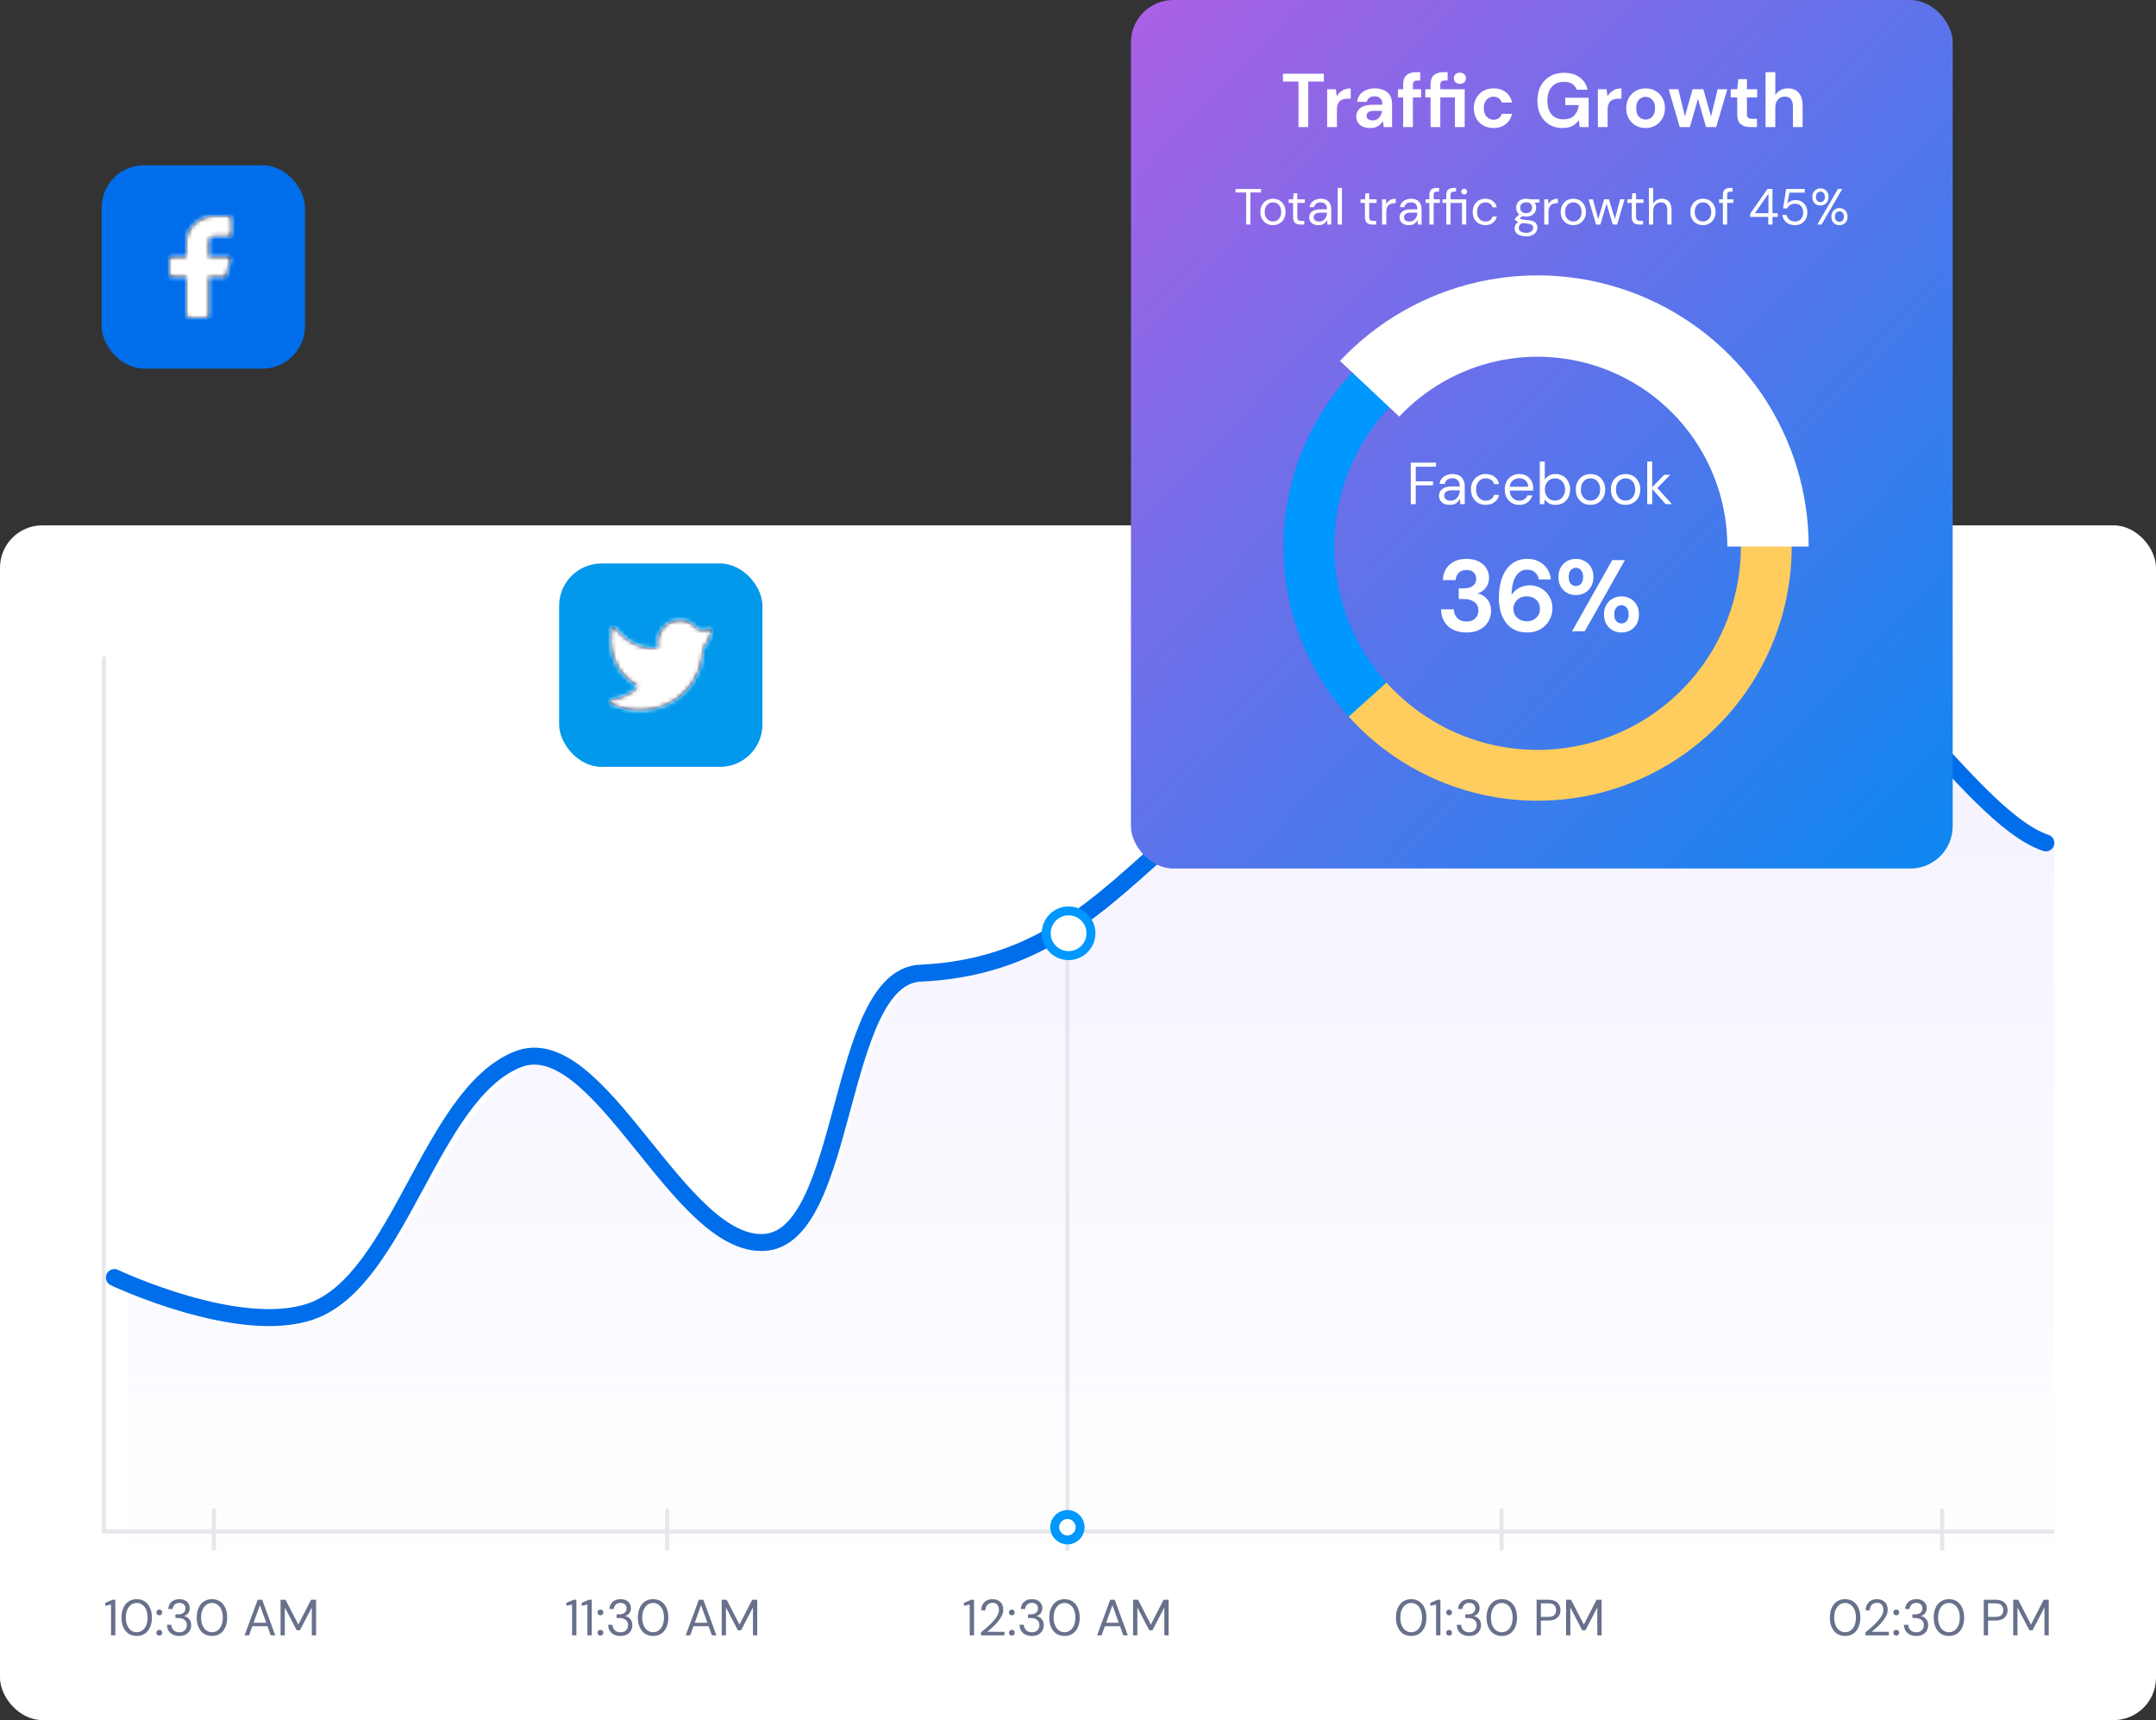 <svg width="509" height="406" viewBox="0 0 509 406" fill="none" xmlns="http://www.w3.org/2000/svg">
<rect x="0" y="0" width="509" height="406" fill="#333333" stroke="none"/>
<rect y="124" width="509" height="282" rx="10" fill="white"/>
<path d="M76.129 310.5C59.148 316.72 30 302 30 302V378H485V199.197C465.901 192.535 440.119 141.891 428.566 161.474C393.295 221.262 351.281 156.029 312.171 174.998C272.267 194.351 262.829 228.811 219.877 230.87C199.989 231.824 202.939 292.694 183.065 294C162.771 295.333 144.153 243.851 124.939 251.867C104.398 260.437 96.924 302.883 76.129 310.5Z" fill="url(#paint0_linear_2775_46208)"/>
<line x1="24.5" y1="155" x2="24.5" y2="361" stroke="#E6E8EC"/>
<line x1="485" y1="361.5" x2="24" y2="361.5" stroke="#E6E8EC"/>
<path d="M27 301.543C27 301.543 56.524 315.524 73.543 309.487C94.384 302.095 101.561 258.394 122.147 250.077C141.404 242.296 160.135 294.547 180.473 293.253C200.391 291.986 197.362 230.623 217.295 229.698C260.341 227.699 269.8 194.252 309.791 175.468C348.987 157.057 391.093 220.372 426.442 162.343C438.02 143.336 463.859 192.49 483 198.956" stroke="#006EEA" stroke-width="4" stroke-linecap="round" stroke-linejoin="round"/>
<line x1="458.5" y1="356.5" x2="458.5" y2="365.5" stroke="#E6E8EC" stroke-linecap="round" stroke-linejoin="round"/>
<line x1="354.5" y1="356.5" x2="354.5" y2="365.5" stroke="#E6E8EC" stroke-linecap="round" stroke-linejoin="round"/>
<line x1="157.5" y1="356.5" x2="157.5" y2="365.5" stroke="#E6E8EC" stroke-linecap="round" stroke-linejoin="round"/>
<line x1="50.5" y1="356.5" x2="50.5" y2="365.5" stroke="#E6E8EC" stroke-linecap="round" stroke-linejoin="round"/>
<path d="M252 366L252 222" stroke="#E6E8EC"/>
<circle cx="252.279" cy="220.279" r="5.279" fill="white" stroke="#0097FE" stroke-width="2.112"/>
<circle cx="252" cy="360.474" r="3" fill="white" stroke="#0097FE" stroke-width="2.112"/>
<path d="M26.21 386V378.728L24.854 379.028V378.332L26.546 377.6H27.23V386H26.21ZM32.279 386.144C31.535 386.144 30.891 385.964 30.347 385.604C29.811 385.236 29.399 384.728 29.111 384.08C28.823 383.424 28.679 382.664 28.679 381.8C28.679 380.936 28.823 380.18 29.111 379.532C29.399 378.876 29.811 378.368 30.347 378.008C30.891 377.64 31.535 377.456 32.279 377.456C33.023 377.456 33.663 377.64 34.199 378.008C34.735 378.368 35.147 378.876 35.435 379.532C35.723 380.18 35.867 380.936 35.867 381.8C35.867 382.664 35.723 383.424 35.435 384.08C35.147 384.728 34.735 385.236 34.199 385.604C33.663 385.964 33.023 386.144 32.279 386.144ZM32.279 385.256C32.767 385.256 33.203 385.12 33.587 384.848C33.979 384.568 34.283 384.172 34.499 383.66C34.723 383.14 34.835 382.52 34.835 381.8C34.835 381.08 34.723 380.464 34.499 379.952C34.283 379.44 33.979 379.048 33.587 378.776C33.203 378.496 32.767 378.356 32.279 378.356C31.783 378.356 31.343 378.496 30.959 378.776C30.575 379.048 30.271 379.44 30.047 379.952C29.823 380.464 29.711 381.08 29.711 381.8C29.711 382.52 29.823 383.14 30.047 383.66C30.271 384.172 30.575 384.568 30.959 384.848C31.343 385.12 31.783 385.256 32.279 385.256ZM37.611 386.06C37.411 386.06 37.243 385.996 37.108 385.868C36.98 385.732 36.916 385.568 36.916 385.376C36.916 385.184 36.98 385.024 37.108 384.896C37.243 384.76 37.411 384.692 37.611 384.692C37.803 384.692 37.964 384.76 38.092 384.896C38.227 385.024 38.295 385.184 38.295 385.376C38.295 385.568 38.227 385.732 38.092 385.868C37.964 385.996 37.803 386.06 37.611 386.06ZM37.611 381.272C37.411 381.272 37.243 381.208 37.108 381.08C36.98 380.944 36.916 380.78 36.916 380.588C36.916 380.396 36.98 380.236 37.108 380.108C37.243 379.972 37.411 379.904 37.611 379.904C37.803 379.904 37.964 379.972 38.092 380.108C38.227 380.236 38.295 380.396 38.295 380.588C38.295 380.78 38.227 380.944 38.092 381.08C37.964 381.208 37.803 381.272 37.611 381.272ZM42.33 386.144C41.794 386.144 41.31 386.048 40.878 385.856C40.446 385.656 40.098 385.36 39.834 384.968C39.578 384.576 39.442 384.088 39.426 383.504H40.446C40.454 383.984 40.622 384.4 40.95 384.752C41.278 385.096 41.738 385.268 42.33 385.268C42.922 385.268 43.366 385.104 43.662 384.776C43.966 384.448 44.118 384.052 44.118 383.588C44.118 383.196 44.022 382.876 43.83 382.628C43.646 382.38 43.394 382.196 43.074 382.076C42.762 381.956 42.418 381.896 42.042 381.896H41.418V381.044H42.042C42.586 381.044 43.01 380.92 43.314 380.672C43.626 380.424 43.782 380.076 43.782 379.628C43.782 379.252 43.658 378.944 43.41 378.704C43.17 378.456 42.81 378.332 42.33 378.332C41.866 378.332 41.494 378.472 41.214 378.752C40.934 379.024 40.778 379.368 40.746 379.784H39.726C39.75 379.328 39.87 378.924 40.086 378.572C40.31 378.22 40.614 377.948 40.998 377.756C41.382 377.556 41.826 377.456 42.33 377.456C42.874 377.456 43.326 377.552 43.686 377.744C44.054 377.936 44.33 378.192 44.514 378.512C44.706 378.832 44.802 379.184 44.802 379.568C44.802 379.992 44.686 380.38 44.454 380.732C44.222 381.076 43.874 381.308 43.41 381.428C43.906 381.532 44.318 381.768 44.646 382.136C44.974 382.504 45.138 382.988 45.138 383.588C45.138 384.052 45.03 384.48 44.814 384.872C44.606 385.256 44.294 385.564 43.878 385.796C43.462 386.028 42.946 386.144 42.33 386.144ZM50.045 386.144C49.301 386.144 48.657 385.964 48.113 385.604C47.577 385.236 47.165 384.728 46.877 384.08C46.589 383.424 46.445 382.664 46.445 381.8C46.445 380.936 46.589 380.18 46.877 379.532C47.165 378.876 47.577 378.368 48.113 378.008C48.657 377.64 49.301 377.456 50.045 377.456C50.789 377.456 51.429 377.64 51.965 378.008C52.501 378.368 52.913 378.876 53.201 379.532C53.489 380.18 53.633 380.936 53.633 381.8C53.633 382.664 53.489 383.424 53.201 384.08C52.913 384.728 52.501 385.236 51.965 385.604C51.429 385.964 50.789 386.144 50.045 386.144ZM50.045 385.256C50.533 385.256 50.969 385.12 51.353 384.848C51.745 384.568 52.049 384.172 52.265 383.66C52.489 383.14 52.601 382.52 52.601 381.8C52.601 381.08 52.489 380.464 52.265 379.952C52.049 379.44 51.745 379.048 51.353 378.776C50.969 378.496 50.533 378.356 50.045 378.356C49.549 378.356 49.109 378.496 48.725 378.776C48.341 379.048 48.037 379.44 47.813 379.952C47.589 380.464 47.477 381.08 47.477 381.8C47.477 382.52 47.589 383.14 47.813 383.66C48.037 384.172 48.341 384.568 48.725 384.848C49.109 385.12 49.549 385.256 50.045 385.256ZM57.737 386L60.833 377.6H61.901L64.985 386H63.917L63.149 383.84H59.573L58.793 386H57.737ZM59.873 383.024H62.849L61.361 378.872L59.873 383.024ZM66.234 386V377.6H67.41L70.434 383.456L73.434 377.6H74.622V386H73.614V379.4L70.806 384.8H70.05L67.242 379.412V386H66.234Z" fill="#68718B"/>
<path d="M435.603 386.144C434.859 386.144 434.215 385.964 433.671 385.604C433.135 385.236 432.723 384.728 432.435 384.08C432.147 383.424 432.003 382.664 432.003 381.8C432.003 380.936 432.147 380.18 432.435 379.532C432.723 378.876 433.135 378.368 433.671 378.008C434.215 377.64 434.859 377.456 435.603 377.456C436.347 377.456 436.987 377.64 437.523 378.008C438.059 378.368 438.471 378.876 438.759 379.532C439.047 380.18 439.191 380.936 439.191 381.8C439.191 382.664 439.047 383.424 438.759 384.08C438.471 384.728 438.059 385.236 437.523 385.604C436.987 385.964 436.347 386.144 435.603 386.144ZM435.603 385.256C436.091 385.256 436.527 385.12 436.911 384.848C437.303 384.568 437.607 384.172 437.823 383.66C438.047 383.14 438.159 382.52 438.159 381.8C438.159 381.08 438.047 380.464 437.823 379.952C437.607 379.44 437.303 379.048 436.911 378.776C436.527 378.496 436.091 378.356 435.603 378.356C435.107 378.356 434.667 378.496 434.283 378.776C433.899 379.048 433.595 379.44 433.371 379.952C433.147 380.464 433.035 381.08 433.035 381.8C433.035 382.52 433.147 383.14 433.371 383.66C433.595 384.172 433.899 384.568 434.283 384.848C434.667 385.12 435.107 385.256 435.603 385.256ZM440.399 386V385.292C440.967 384.844 441.503 384.392 442.007 383.936C442.519 383.472 442.971 383.016 443.363 382.568C443.763 382.12 444.075 381.68 444.299 381.248C444.531 380.816 444.647 380.4 444.647 380C444.647 379.704 444.595 379.428 444.491 379.172C444.395 378.916 444.235 378.712 444.011 378.56C443.787 378.4 443.483 378.32 443.099 378.32C442.731 378.32 442.423 378.404 442.175 378.572C441.927 378.732 441.739 378.948 441.611 379.22C441.491 379.492 441.431 379.784 441.431 380.096H440.459C440.459 379.544 440.575 379.072 440.807 378.68C441.039 378.28 441.355 377.976 441.755 377.768C442.155 377.56 442.607 377.456 443.111 377.456C443.855 377.456 444.463 377.668 444.935 378.092C445.415 378.508 445.655 379.132 445.655 379.964C445.655 380.46 445.531 380.952 445.283 381.44C445.035 381.92 444.719 382.388 444.335 382.844C443.951 383.292 443.539 383.712 443.099 384.104C442.667 384.496 442.263 384.848 441.887 385.16H445.943V386H440.399ZM447.686 386.06C447.486 386.06 447.318 385.996 447.182 385.868C447.054 385.732 446.99 385.568 446.99 385.376C446.99 385.184 447.054 385.024 447.182 384.896C447.318 384.76 447.486 384.692 447.686 384.692C447.878 384.692 448.038 384.76 448.166 384.896C448.302 385.024 448.37 385.184 448.37 385.376C448.37 385.568 448.302 385.732 448.166 385.868C448.038 385.996 447.878 386.06 447.686 386.06ZM447.686 381.272C447.486 381.272 447.318 381.208 447.182 381.08C447.054 380.944 446.99 380.78 446.99 380.588C446.99 380.396 447.054 380.236 447.182 380.108C447.318 379.972 447.486 379.904 447.686 379.904C447.878 379.904 448.038 379.972 448.166 380.108C448.302 380.236 448.37 380.396 448.37 380.588C448.37 380.78 448.302 380.944 448.166 381.08C448.038 381.208 447.878 381.272 447.686 381.272ZM452.404 386.144C451.868 386.144 451.384 386.048 450.952 385.856C450.52 385.656 450.172 385.36 449.908 384.968C449.652 384.576 449.516 384.088 449.5 383.504H450.52C450.528 383.984 450.696 384.4 451.024 384.752C451.352 385.096 451.812 385.268 452.404 385.268C452.996 385.268 453.44 385.104 453.736 384.776C454.04 384.448 454.192 384.052 454.192 383.588C454.192 383.196 454.096 382.876 453.904 382.628C453.72 382.38 453.468 382.196 453.148 382.076C452.836 381.956 452.492 381.896 452.116 381.896H451.492V381.044H452.116C452.66 381.044 453.084 380.92 453.388 380.672C453.7 380.424 453.856 380.076 453.856 379.628C453.856 379.252 453.732 378.944 453.484 378.704C453.244 378.456 452.884 378.332 452.404 378.332C451.94 378.332 451.568 378.472 451.288 378.752C451.008 379.024 450.852 379.368 450.82 379.784H449.8C449.824 379.328 449.944 378.924 450.16 378.572C450.384 378.22 450.688 377.948 451.072 377.756C451.456 377.556 451.9 377.456 452.404 377.456C452.948 377.456 453.4 377.552 453.76 377.744C454.128 377.936 454.404 378.192 454.588 378.512C454.78 378.832 454.876 379.184 454.876 379.568C454.876 379.992 454.76 380.38 454.528 380.732C454.296 381.076 453.948 381.308 453.484 381.428C453.98 381.532 454.392 381.768 454.72 382.136C455.048 382.504 455.212 382.988 455.212 383.588C455.212 384.052 455.104 384.48 454.888 384.872C454.68 385.256 454.368 385.564 453.952 385.796C453.536 386.028 453.02 386.144 452.404 386.144ZM460.119 386.144C459.375 386.144 458.731 385.964 458.187 385.604C457.651 385.236 457.239 384.728 456.951 384.08C456.663 383.424 456.519 382.664 456.519 381.8C456.519 380.936 456.663 380.18 456.951 379.532C457.239 378.876 457.651 378.368 458.187 378.008C458.731 377.64 459.375 377.456 460.119 377.456C460.863 377.456 461.503 377.64 462.039 378.008C462.575 378.368 462.987 378.876 463.275 379.532C463.563 380.18 463.707 380.936 463.707 381.8C463.707 382.664 463.563 383.424 463.275 384.08C462.987 384.728 462.575 385.236 462.039 385.604C461.503 385.964 460.863 386.144 460.119 386.144ZM460.119 385.256C460.607 385.256 461.043 385.12 461.427 384.848C461.819 384.568 462.123 384.172 462.339 383.66C462.563 383.14 462.675 382.52 462.675 381.8C462.675 381.08 462.563 380.464 462.339 379.952C462.123 379.44 461.819 379.048 461.427 378.776C461.043 378.496 460.607 378.356 460.119 378.356C459.623 378.356 459.183 378.496 458.799 378.776C458.415 379.048 458.111 379.44 457.887 379.952C457.663 380.464 457.551 381.08 457.551 381.8C457.551 382.52 457.663 383.14 457.887 383.66C458.111 384.172 458.415 384.568 458.799 384.848C459.183 385.12 459.623 385.256 460.119 385.256ZM468.339 386V377.6H471.099C471.755 377.6 472.295 377.708 472.719 377.924C473.143 378.14 473.455 378.432 473.655 378.8C473.863 379.168 473.967 379.584 473.967 380.048C473.967 380.504 473.867 380.916 473.667 381.284C473.467 381.652 473.155 381.948 472.731 382.172C472.307 382.388 471.763 382.496 471.099 382.496H469.347V386H468.339ZM469.347 381.644H471.075C471.747 381.644 472.223 381.504 472.503 381.224C472.791 380.936 472.935 380.544 472.935 380.048C472.935 379.544 472.791 379.152 472.503 378.872C472.223 378.584 471.747 378.44 471.075 378.44H469.347V381.644ZM475.288 386V377.6H476.464L479.488 383.456L482.488 377.6H483.676V386H482.668V379.4L479.86 384.8H479.104L476.296 379.412V386H475.288Z" fill="#68718B"/>
<path d="M333.168 386.144C332.424 386.144 331.78 385.964 331.236 385.604C330.7 385.236 330.288 384.728 330 384.08C329.712 383.424 329.568 382.664 329.568 381.8C329.568 380.936 329.712 380.18 330 379.532C330.288 378.876 330.7 378.368 331.236 378.008C331.78 377.64 332.424 377.456 333.168 377.456C333.912 377.456 334.552 377.64 335.088 378.008C335.624 378.368 336.036 378.876 336.324 379.532C336.612 380.18 336.756 380.936 336.756 381.8C336.756 382.664 336.612 383.424 336.324 384.08C336.036 384.728 335.624 385.236 335.088 385.604C334.552 385.964 333.912 386.144 333.168 386.144ZM333.168 385.256C333.656 385.256 334.092 385.12 334.476 384.848C334.868 384.568 335.172 384.172 335.388 383.66C335.612 383.14 335.724 382.52 335.724 381.8C335.724 381.08 335.612 380.464 335.388 379.952C335.172 379.44 334.868 379.048 334.476 378.776C334.092 378.496 333.656 378.356 333.168 378.356C332.672 378.356 332.232 378.496 331.848 378.776C331.464 379.048 331.16 379.44 330.936 379.952C330.712 380.464 330.6 381.08 330.6 381.8C330.6 382.52 330.712 383.14 330.936 383.66C331.16 384.172 331.464 384.568 331.848 384.848C332.232 385.12 332.672 385.256 333.168 385.256ZM339.04 386V378.728L337.684 379.028V378.332L339.376 377.6H340.06V386H339.04ZM342.121 386.06C341.921 386.06 341.753 385.996 341.617 385.868C341.489 385.732 341.425 385.568 341.425 385.376C341.425 385.184 341.489 385.024 341.617 384.896C341.753 384.76 341.921 384.692 342.121 384.692C342.313 384.692 342.473 384.76 342.601 384.896C342.737 385.024 342.805 385.184 342.805 385.376C342.805 385.568 342.737 385.732 342.601 385.868C342.473 385.996 342.313 386.06 342.121 386.06ZM342.121 381.272C341.921 381.272 341.753 381.208 341.617 381.08C341.489 380.944 341.425 380.78 341.425 380.588C341.425 380.396 341.489 380.236 341.617 380.108C341.753 379.972 341.921 379.904 342.121 379.904C342.313 379.904 342.473 379.972 342.601 380.108C342.737 380.236 342.805 380.396 342.805 380.588C342.805 380.78 342.737 380.944 342.601 381.08C342.473 381.208 342.313 381.272 342.121 381.272ZM346.84 386.144C346.304 386.144 345.82 386.048 345.388 385.856C344.956 385.656 344.608 385.36 344.344 384.968C344.088 384.576 343.952 384.088 343.936 383.504H344.956C344.964 383.984 345.132 384.4 345.46 384.752C345.788 385.096 346.248 385.268 346.84 385.268C347.432 385.268 347.876 385.104 348.172 384.776C348.476 384.448 348.628 384.052 348.628 383.588C348.628 383.196 348.532 382.876 348.34 382.628C348.156 382.38 347.904 382.196 347.584 382.076C347.272 381.956 346.928 381.896 346.552 381.896H345.928V381.044H346.552C347.096 381.044 347.52 380.92 347.824 380.672C348.136 380.424 348.292 380.076 348.292 379.628C348.292 379.252 348.168 378.944 347.92 378.704C347.68 378.456 347.32 378.332 346.84 378.332C346.376 378.332 346.004 378.472 345.724 378.752C345.444 379.024 345.288 379.368 345.256 379.784H344.236C344.26 379.328 344.38 378.924 344.596 378.572C344.82 378.22 345.124 377.948 345.508 377.756C345.892 377.556 346.336 377.456 346.84 377.456C347.384 377.456 347.836 377.552 348.196 377.744C348.564 377.936 348.84 378.192 349.024 378.512C349.216 378.832 349.312 379.184 349.312 379.568C349.312 379.992 349.196 380.38 348.964 380.732C348.732 381.076 348.384 381.308 347.92 381.428C348.416 381.532 348.828 381.768 349.156 382.136C349.484 382.504 349.648 382.988 349.648 383.588C349.648 384.052 349.54 384.48 349.324 384.872C349.116 385.256 348.804 385.564 348.388 385.796C347.972 386.028 347.456 386.144 346.84 386.144ZM354.555 386.144C353.811 386.144 353.167 385.964 352.623 385.604C352.087 385.236 351.675 384.728 351.387 384.08C351.099 383.424 350.955 382.664 350.955 381.8C350.955 380.936 351.099 380.18 351.387 379.532C351.675 378.876 352.087 378.368 352.623 378.008C353.167 377.64 353.811 377.456 354.555 377.456C355.299 377.456 355.939 377.64 356.475 378.008C357.011 378.368 357.423 378.876 357.711 379.532C357.999 380.18 358.143 380.936 358.143 381.8C358.143 382.664 357.999 383.424 357.711 384.08C357.423 384.728 357.011 385.236 356.475 385.604C355.939 385.964 355.299 386.144 354.555 386.144ZM354.555 385.256C355.043 385.256 355.479 385.12 355.863 384.848C356.255 384.568 356.559 384.172 356.775 383.66C356.999 383.14 357.111 382.52 357.111 381.8C357.111 381.08 356.999 380.464 356.775 379.952C356.559 379.44 356.255 379.048 355.863 378.776C355.479 378.496 355.043 378.356 354.555 378.356C354.059 378.356 353.619 378.496 353.235 378.776C352.851 379.048 352.547 379.44 352.323 379.952C352.099 380.464 351.987 381.08 351.987 381.8C351.987 382.52 352.099 383.14 352.323 383.66C352.547 384.172 352.851 384.568 353.235 384.848C353.619 385.12 354.059 385.256 354.555 385.256ZM362.775 386V377.6H365.535C366.191 377.6 366.731 377.708 367.155 377.924C367.579 378.14 367.891 378.432 368.091 378.8C368.299 379.168 368.403 379.584 368.403 380.048C368.403 380.504 368.303 380.916 368.103 381.284C367.903 381.652 367.591 381.948 367.167 382.172C366.743 382.388 366.199 382.496 365.535 382.496H363.783V386H362.775ZM363.783 381.644H365.511C366.183 381.644 366.659 381.504 366.939 381.224C367.227 380.936 367.371 380.544 367.371 380.048C367.371 379.544 367.227 379.152 366.939 378.872C366.659 378.584 366.183 378.44 365.511 378.44H363.783V381.644ZM369.724 386V377.6H370.9L373.924 383.456L376.924 377.6H378.112V386H377.104V379.4L374.296 384.8H373.54L370.732 379.412V386H369.724Z" fill="#68718B"/>
<path d="M228.937 386V378.728L227.581 379.028V378.332L229.273 377.6H229.957V386H228.937ZM231.598 386V385.292C232.166 384.844 232.702 384.392 233.206 383.936C233.718 383.472 234.17 383.016 234.562 382.568C234.962 382.12 235.274 381.68 235.498 381.248C235.73 380.816 235.846 380.4 235.846 380C235.846 379.704 235.794 379.428 235.69 379.172C235.594 378.916 235.434 378.712 235.21 378.56C234.986 378.4 234.682 378.32 234.298 378.32C233.93 378.32 233.622 378.404 233.374 378.572C233.126 378.732 232.938 378.948 232.81 379.22C232.69 379.492 232.63 379.784 232.63 380.096H231.658C231.658 379.544 231.774 379.072 232.006 378.68C232.238 378.28 232.554 377.976 232.954 377.768C233.354 377.56 233.806 377.456 234.31 377.456C235.054 377.456 235.662 377.668 236.134 378.092C236.614 378.508 236.854 379.132 236.854 379.964C236.854 380.46 236.73 380.952 236.482 381.44C236.234 381.92 235.918 382.388 235.534 382.844C235.15 383.292 234.738 383.712 234.298 384.104C233.866 384.496 233.462 384.848 233.086 385.16H237.142V386H231.598ZM238.885 386.06C238.685 386.06 238.517 385.996 238.381 385.868C238.253 385.732 238.189 385.568 238.189 385.376C238.189 385.184 238.253 385.024 238.381 384.896C238.517 384.76 238.685 384.692 238.885 384.692C239.077 384.692 239.237 384.76 239.365 384.896C239.501 385.024 239.569 385.184 239.569 385.376C239.569 385.568 239.501 385.732 239.365 385.868C239.237 385.996 239.077 386.06 238.885 386.06ZM238.885 381.272C238.685 381.272 238.517 381.208 238.381 381.08C238.253 380.944 238.189 380.78 238.189 380.588C238.189 380.396 238.253 380.236 238.381 380.108C238.517 379.972 238.685 379.904 238.885 379.904C239.077 379.904 239.237 379.972 239.365 380.108C239.501 380.236 239.569 380.396 239.569 380.588C239.569 380.78 239.501 380.944 239.365 381.08C239.237 381.208 239.077 381.272 238.885 381.272ZM243.604 386.144C243.068 386.144 242.584 386.048 242.152 385.856C241.72 385.656 241.372 385.36 241.108 384.968C240.852 384.576 240.716 384.088 240.7 383.504H241.72C241.728 383.984 241.896 384.4 242.224 384.752C242.552 385.096 243.012 385.268 243.604 385.268C244.196 385.268 244.64 385.104 244.936 384.776C245.24 384.448 245.392 384.052 245.392 383.588C245.392 383.196 245.296 382.876 245.104 382.628C244.92 382.38 244.668 382.196 244.348 382.076C244.036 381.956 243.692 381.896 243.316 381.896H242.692V381.044H243.316C243.86 381.044 244.284 380.92 244.588 380.672C244.9 380.424 245.056 380.076 245.056 379.628C245.056 379.252 244.932 378.944 244.684 378.704C244.444 378.456 244.084 378.332 243.604 378.332C243.14 378.332 242.768 378.472 242.488 378.752C242.208 379.024 242.052 379.368 242.02 379.784H241C241.024 379.328 241.144 378.924 241.36 378.572C241.584 378.22 241.888 377.948 242.272 377.756C242.656 377.556 243.1 377.456 243.604 377.456C244.148 377.456 244.6 377.552 244.96 377.744C245.328 377.936 245.604 378.192 245.788 378.512C245.98 378.832 246.076 379.184 246.076 379.568C246.076 379.992 245.96 380.38 245.728 380.732C245.496 381.076 245.148 381.308 244.684 381.428C245.18 381.532 245.592 381.768 245.92 382.136C246.248 382.504 246.412 382.988 246.412 383.588C246.412 384.052 246.304 384.48 246.088 384.872C245.88 385.256 245.568 385.564 245.152 385.796C244.736 386.028 244.22 386.144 243.604 386.144ZM251.318 386.144C250.574 386.144 249.93 385.964 249.386 385.604C248.85 385.236 248.438 384.728 248.15 384.08C247.862 383.424 247.718 382.664 247.718 381.8C247.718 380.936 247.862 380.18 248.15 379.532C248.438 378.876 248.85 378.368 249.386 378.008C249.93 377.64 250.574 377.456 251.318 377.456C252.062 377.456 252.702 377.64 253.238 378.008C253.774 378.368 254.186 378.876 254.474 379.532C254.762 380.18 254.906 380.936 254.906 381.8C254.906 382.664 254.762 383.424 254.474 384.08C254.186 384.728 253.774 385.236 253.238 385.604C252.702 385.964 252.062 386.144 251.318 386.144ZM251.318 385.256C251.806 385.256 252.242 385.12 252.626 384.848C253.018 384.568 253.322 384.172 253.538 383.66C253.762 383.14 253.874 382.52 253.874 381.8C253.874 381.08 253.762 380.464 253.538 379.952C253.322 379.44 253.018 379.048 252.626 378.776C252.242 378.496 251.806 378.356 251.318 378.356C250.822 378.356 250.382 378.496 249.998 378.776C249.614 379.048 249.31 379.44 249.086 379.952C248.862 380.464 248.75 381.08 248.75 381.8C248.75 382.52 248.862 383.14 249.086 383.66C249.31 384.172 249.614 384.568 249.998 384.848C250.382 385.12 250.822 385.256 251.318 385.256ZM259.01 386L262.106 377.6H263.174L266.258 386H265.19L264.422 383.84H260.846L260.066 386H259.01ZM261.146 383.024H264.122L262.634 378.872L261.146 383.024ZM267.507 386V377.6H268.683L271.707 383.456L274.707 377.6H275.895V386H274.887V379.4L272.079 384.8H271.323L268.515 379.412V386H267.507Z" fill="#68718B"/>
<path d="M135.06 386V378.728L133.704 379.028V378.332L135.396 377.6H136.08V386H135.06ZM138.681 386V378.728L137.325 379.028V378.332L139.017 377.6H139.701V386H138.681ZM141.762 386.06C141.562 386.06 141.394 385.996 141.258 385.868C141.13 385.732 141.066 385.568 141.066 385.376C141.066 385.184 141.13 385.024 141.258 384.896C141.394 384.76 141.562 384.692 141.762 384.692C141.954 384.692 142.114 384.76 142.242 384.896C142.378 385.024 142.446 385.184 142.446 385.376C142.446 385.568 142.378 385.732 142.242 385.868C142.114 385.996 141.954 386.06 141.762 386.06ZM141.762 381.272C141.562 381.272 141.394 381.208 141.258 381.08C141.13 380.944 141.066 380.78 141.066 380.588C141.066 380.396 141.13 380.236 141.258 380.108C141.394 379.972 141.562 379.904 141.762 379.904C141.954 379.904 142.114 379.972 142.242 380.108C142.378 380.236 142.446 380.396 142.446 380.588C142.446 380.78 142.378 380.944 142.242 381.08C142.114 381.208 141.954 381.272 141.762 381.272ZM146.481 386.144C145.945 386.144 145.461 386.048 145.029 385.856C144.597 385.656 144.249 385.36 143.985 384.968C143.729 384.576 143.593 384.088 143.577 383.504H144.597C144.605 383.984 144.773 384.4 145.101 384.752C145.429 385.096 145.889 385.268 146.481 385.268C147.073 385.268 147.517 385.104 147.813 384.776C148.117 384.448 148.269 384.052 148.269 383.588C148.269 383.196 148.173 382.876 147.981 382.628C147.797 382.38 147.545 382.196 147.225 382.076C146.913 381.956 146.569 381.896 146.193 381.896H145.569V381.044H146.193C146.737 381.044 147.161 380.92 147.465 380.672C147.777 380.424 147.933 380.076 147.933 379.628C147.933 379.252 147.809 378.944 147.561 378.704C147.321 378.456 146.961 378.332 146.481 378.332C146.017 378.332 145.645 378.472 145.365 378.752C145.085 379.024 144.929 379.368 144.897 379.784H143.877C143.901 379.328 144.021 378.924 144.237 378.572C144.461 378.22 144.765 377.948 145.149 377.756C145.533 377.556 145.977 377.456 146.481 377.456C147.025 377.456 147.477 377.552 147.837 377.744C148.205 377.936 148.481 378.192 148.665 378.512C148.857 378.832 148.953 379.184 148.953 379.568C148.953 379.992 148.837 380.38 148.605 380.732C148.373 381.076 148.025 381.308 147.561 381.428C148.057 381.532 148.469 381.768 148.797 382.136C149.125 382.504 149.289 382.988 149.289 383.588C149.289 384.052 149.181 384.48 148.965 384.872C148.757 385.256 148.445 385.564 148.029 385.796C147.613 386.028 147.097 386.144 146.481 386.144ZM154.195 386.144C153.451 386.144 152.807 385.964 152.263 385.604C151.727 385.236 151.315 384.728 151.027 384.08C150.739 383.424 150.595 382.664 150.595 381.8C150.595 380.936 150.739 380.18 151.027 379.532C151.315 378.876 151.727 378.368 152.263 378.008C152.807 377.64 153.451 377.456 154.195 377.456C154.939 377.456 155.579 377.64 156.115 378.008C156.651 378.368 157.063 378.876 157.351 379.532C157.639 380.18 157.783 380.936 157.783 381.8C157.783 382.664 157.639 383.424 157.351 384.08C157.063 384.728 156.651 385.236 156.115 385.604C155.579 385.964 154.939 386.144 154.195 386.144ZM154.195 385.256C154.683 385.256 155.119 385.12 155.503 384.848C155.895 384.568 156.199 384.172 156.415 383.66C156.639 383.14 156.751 382.52 156.751 381.8C156.751 381.08 156.639 380.464 156.415 379.952C156.199 379.44 155.895 379.048 155.503 378.776C155.119 378.496 154.683 378.356 154.195 378.356C153.699 378.356 153.259 378.496 152.875 378.776C152.491 379.048 152.187 379.44 151.963 379.952C151.739 380.464 151.627 381.08 151.627 381.8C151.627 382.52 151.739 383.14 151.963 383.66C152.187 384.172 152.491 384.568 152.875 384.848C153.259 385.12 153.699 385.256 154.195 385.256ZM161.887 386L164.983 377.6H166.051L169.135 386H168.067L167.299 383.84H163.723L162.943 386H161.887ZM164.023 383.024H166.999L165.511 378.872L164.023 383.024ZM170.384 386V377.6H171.56L174.584 383.456L177.584 377.6H178.772V386H177.764V379.4L174.956 384.8H174.2L171.392 379.412V386H170.384Z" fill="#68718B"/>
<rect x="24" y="39" width="48" height="48" rx="10" fill="#006EEA"/>
<path fill-rule="evenodd" clip-rule="evenodd" d="M54.667 51.667C54.667 51.299 54.367 51 54 51H50.667C46.984 51 44 53.687 44 57V60.6H40.667C40.299 60.6 40 60.899 40 61.267V64.733C40 65.101 40.299 65.4 40.667 65.4H44V74.333C44 74.701 44.299 75 44.667 75H48.667C49.033 75 49.333 74.701 49.333 74.333V65.4H52.825C53.125 65.4 53.388 65.2 53.469 64.912L54.431 61.445C54.549 61.021 54.229 60.6 53.789 60.6H49.333V57C49.333 56.337 49.929 55.8 50.667 55.8H54C54.367 55.8 54.667 55.501 54.667 55.133V51.667Z" fill="#03133D"/>
<mask id="mask0_2775_46208" style="mask-type:alpha" maskUnits="userSpaceOnUse" x="40" y="51" width="15" height="24">
<path fill-rule="evenodd" clip-rule="evenodd" d="M54.667 51.667C54.667 51.299 54.367 51 54 51H50.667C46.984 51 44 53.687 44 57V60.6H40.667C40.299 60.6 40 60.899 40 61.267V64.733C40 65.101 40.299 65.4 40.667 65.4H44V74.333C44 74.701 44.299 75 44.667 75H48.667C49.033 75 49.333 74.701 49.333 74.333V65.4H52.825C53.125 65.4 53.388 65.2 53.469 64.912L54.431 61.445C54.549 61.021 54.229 60.6 53.789 60.6H49.333V57C49.333 56.337 49.929 55.8 50.667 55.8H54C54.367 55.8 54.667 55.501 54.667 55.133V51.667Z" fill="white"/>
</mask>
<g mask="url(#mask0_2775_46208)">
<rect x="32" y="47" width="32" height="32" fill="white"/>
</g>
<rect x="132" y="133" width="48" height="48" rx="10" fill="#0298EB"/>
<path fill-rule="evenodd" clip-rule="evenodd" d="M150.769 167.667C160.431 167.667 166.02 160.166 166.02 153.047C166.02 152.851 167.393 151.672 167.981 149.215C168.101 148.716 167.616 148.323 167.159 148.532C165.985 149.071 164.795 148.644 164.277 148.031C162.288 145.862 158.961 145.758 156.845 147.798C155.481 149.114 154.903 151.074 155.325 152.944C150.857 153.263 147.789 151.146 145.267 148.243C144.941 147.866 144.337 148.064 144.269 148.563C143.896 151.339 143.779 158.088 150.467 161.964C149.305 163.634 147.032 164.619 144.501 165.042C143.941 165.136 143.808 165.912 144.32 166.163C146.325 167.15 148.529 167.666 150.769 167.663" fill="#03133D"/>
<mask id="mask1_2775_46208" style="mask-type:alpha" maskUnits="userSpaceOnUse" x="144" y="146" width="24" height="22">
<path fill-rule="evenodd" clip-rule="evenodd" d="M150.769 167.667C160.431 167.667 166.02 160.166 166.02 153.047C166.02 152.851 167.393 151.672 167.981 149.215C168.101 148.716 167.616 148.323 167.159 148.532C165.985 149.071 164.795 148.644 164.277 148.031C162.288 145.862 158.961 145.758 156.845 147.798C155.481 149.114 154.903 151.074 155.325 152.944C150.857 153.263 147.789 151.146 145.267 148.243C144.941 147.866 144.337 148.064 144.269 148.563C143.896 151.339 143.779 158.088 150.467 161.964C149.305 163.634 147.032 164.619 144.501 165.042C143.941 165.136 143.808 165.912 144.32 166.163C146.325 167.15 148.529 167.666 150.769 167.663" fill="white"/>
</mask>
<g mask="url(#mask1_2775_46208)">
<rect x="140" y="141" width="32" height="32" fill="white"/>
</g>
<rect x="267" width="194" height="205" rx="10" fill="url(#paint1_linear_2775_46208)"/>
<path d="M322.852 84.411C316.761 89.896 311.858 96.57 308.446 104.023C305.034 111.476 303.185 119.549 303.013 127.743C302.842 135.938 304.351 144.081 307.448 151.67C310.545 159.259 315.164 166.133 321.02 171.868L329.416 163.295C324.731 158.707 321.036 153.208 318.558 147.136C316.081 141.065 314.873 134.551 315.011 127.995C315.148 121.439 316.627 114.981 319.357 109.019C322.086 103.056 326.009 97.717 330.882 93.329L322.852 84.411Z" fill="#0097FE"/>
<path d="M318.411 169.148C326.89 178.564 338.131 185.054 350.525 187.689C362.919 190.323 375.829 188.966 387.404 183.813C398.98 178.659 408.626 169.973 414.962 159C421.297 148.027 423.996 135.33 422.671 122.728L410.737 123.983C411.797 134.064 409.638 144.221 404.569 153C399.501 161.779 391.784 168.727 382.523 172.85C373.263 176.973 362.935 178.059 353.02 175.951C343.105 173.844 334.112 168.651 327.329 161.118L318.411 169.148Z" fill="#FFCC5E"/>
<path d="M427 129C427 116.171 423.144 103.638 415.933 93.027C408.722 82.416 398.488 74.217 386.56 69.494C374.632 64.772 361.559 63.743 349.039 66.541C336.519 69.34 325.128 75.837 316.346 85.189L330.342 98.332C336.49 91.786 344.463 87.238 353.227 85.279C361.991 83.32 371.142 84.04 379.492 87.346C387.842 90.652 395.005 96.391 400.053 103.819C405.101 111.246 407.8 120.019 407.8 129H427Z" fill="white"/>
<path d="M333.063 119V109.2H339.027V110.166H334.239V113.61H338.313V114.562H334.239V119H333.063ZM342.303 119.168C341.725 119.168 341.244 119.07 340.861 118.874C340.479 118.678 340.194 118.417 340.007 118.09C339.821 117.763 339.727 117.409 339.727 117.026C339.727 116.317 339.998 115.771 340.539 115.388C341.081 115.005 341.818 114.814 342.751 114.814H344.627V114.73C344.627 114.123 344.469 113.666 344.151 113.358C343.834 113.041 343.409 112.882 342.877 112.882C342.42 112.882 342.023 112.999 341.687 113.232C341.361 113.456 341.155 113.787 341.071 114.226H339.867C339.914 113.722 340.082 113.297 340.371 112.952C340.67 112.607 341.039 112.345 341.477 112.168C341.916 111.981 342.383 111.888 342.877 111.888C343.848 111.888 344.576 112.149 345.061 112.672C345.556 113.185 345.803 113.871 345.803 114.73V119H344.753L344.683 117.754C344.487 118.146 344.198 118.482 343.815 118.762C343.442 119.033 342.938 119.168 342.303 119.168ZM342.485 118.174C342.933 118.174 343.316 118.057 343.633 117.824C343.96 117.591 344.207 117.287 344.375 116.914C344.543 116.541 344.627 116.149 344.627 115.738V115.724H342.849C342.159 115.724 341.669 115.845 341.379 116.088C341.099 116.321 340.959 116.615 340.959 116.97C340.959 117.334 341.09 117.628 341.351 117.852C341.622 118.067 342 118.174 342.485 118.174ZM350.76 119.168C350.097 119.168 349.5 119.019 348.968 118.72C348.445 118.412 348.03 117.987 347.722 117.446C347.423 116.895 347.274 116.256 347.274 115.528C347.274 114.8 347.423 114.165 347.722 113.624C348.03 113.073 348.445 112.649 348.968 112.35C349.5 112.042 350.097 111.888 350.76 111.888C351.581 111.888 352.272 112.103 352.832 112.532C353.401 112.961 353.76 113.535 353.91 114.254H352.706C352.612 113.825 352.384 113.493 352.02 113.26C351.656 113.017 351.231 112.896 350.746 112.896C350.354 112.896 349.985 112.994 349.64 113.19C349.294 113.386 349.014 113.68 348.8 114.072C348.585 114.464 348.478 114.949 348.478 115.528C348.478 116.107 348.585 116.592 348.8 116.984C349.014 117.376 349.294 117.675 349.64 117.88C349.985 118.076 350.354 118.174 350.746 118.174C351.231 118.174 351.656 118.057 352.02 117.824C352.384 117.581 352.612 117.241 352.706 116.802H353.91C353.77 117.502 353.415 118.071 352.846 118.51C352.276 118.949 351.581 119.168 350.76 119.168ZM358.674 119.168C358.011 119.168 357.423 119.019 356.91 118.72C356.397 118.412 355.991 117.987 355.692 117.446C355.403 116.905 355.258 116.265 355.258 115.528C355.258 114.8 355.403 114.165 355.692 113.624C355.981 113.073 356.383 112.649 356.896 112.35C357.419 112.042 358.021 111.888 358.702 111.888C359.374 111.888 359.953 112.042 360.438 112.35C360.933 112.649 361.311 113.045 361.572 113.54C361.833 114.035 361.964 114.567 361.964 115.136C361.964 115.239 361.959 115.341 361.95 115.444C361.95 115.547 361.95 115.663 361.95 115.794H356.42C356.448 116.326 356.569 116.769 356.784 117.124C357.008 117.469 357.283 117.731 357.61 117.908C357.946 118.085 358.301 118.174 358.674 118.174C359.159 118.174 359.565 118.062 359.892 117.838C360.219 117.614 360.457 117.311 360.606 116.928H361.768C361.581 117.572 361.222 118.109 360.69 118.538C360.167 118.958 359.495 119.168 358.674 119.168ZM358.674 112.882C358.114 112.882 357.615 113.055 357.176 113.4C356.747 113.736 356.499 114.231 356.434 114.884H360.802C360.774 114.259 360.559 113.769 360.158 113.414C359.757 113.059 359.262 112.882 358.674 112.882ZM367.233 119.168C366.663 119.168 366.155 119.051 365.707 118.818C365.268 118.585 364.932 118.258 364.699 117.838L364.587 119H363.523V108.92H364.699V113.204C364.923 112.868 365.24 112.565 365.651 112.294C366.071 112.023 366.603 111.888 367.247 111.888C367.937 111.888 368.539 112.047 369.053 112.364C369.566 112.681 369.963 113.115 370.243 113.666C370.532 114.217 370.677 114.842 370.677 115.542C370.677 116.242 370.532 116.867 370.243 117.418C369.963 117.959 369.561 118.389 369.039 118.706C368.525 119.014 367.923 119.168 367.233 119.168ZM367.107 118.146C367.573 118.146 367.984 118.039 368.339 117.824C368.693 117.6 368.973 117.292 369.179 116.9C369.384 116.508 369.487 116.051 369.487 115.528C369.487 115.005 369.384 114.548 369.179 114.156C368.973 113.764 368.693 113.461 368.339 113.246C367.984 113.022 367.573 112.91 367.107 112.91C366.64 112.91 366.229 113.022 365.875 113.246C365.52 113.461 365.24 113.764 365.035 114.156C364.829 114.548 364.727 115.005 364.727 115.528C364.727 116.051 364.829 116.508 365.035 116.9C365.24 117.292 365.52 117.6 365.875 117.824C366.229 118.039 366.64 118.146 367.107 118.146ZM375.478 119.168C374.824 119.168 374.236 119.019 373.714 118.72C373.191 118.421 372.776 118.001 372.468 117.46C372.169 116.909 372.02 116.265 372.02 115.528C372.02 114.791 372.174 114.151 372.482 113.61C372.79 113.059 373.205 112.635 373.728 112.336C374.26 112.037 374.852 111.888 375.506 111.888C376.159 111.888 376.747 112.037 377.27 112.336C377.792 112.635 378.203 113.059 378.502 113.61C378.81 114.151 378.964 114.791 378.964 115.528C378.964 116.265 378.81 116.909 378.502 117.46C378.194 118.001 377.774 118.421 377.242 118.72C376.719 119.019 376.131 119.168 375.478 119.168ZM375.478 118.16C375.879 118.16 376.252 118.062 376.598 117.866C376.943 117.67 377.223 117.376 377.438 116.984C377.652 116.592 377.76 116.107 377.76 115.528C377.76 114.949 377.652 114.464 377.438 114.072C377.232 113.68 376.957 113.386 376.612 113.19C376.266 112.994 375.898 112.896 375.506 112.896C375.104 112.896 374.731 112.994 374.386 113.19C374.04 113.386 373.76 113.68 373.546 114.072C373.331 114.464 373.224 114.949 373.224 115.528C373.224 116.107 373.331 116.592 373.546 116.984C373.76 117.376 374.036 117.67 374.372 117.866C374.717 118.062 375.086 118.16 375.478 118.16ZM383.763 119.168C383.109 119.168 382.521 119.019 381.999 118.72C381.476 118.421 381.061 118.001 380.753 117.46C380.454 116.909 380.305 116.265 380.305 115.528C380.305 114.791 380.459 114.151 380.767 113.61C381.075 113.059 381.49 112.635 382.013 112.336C382.545 112.037 383.137 111.888 383.791 111.888C384.444 111.888 385.032 112.037 385.555 112.336C386.077 112.635 386.488 113.059 386.787 113.61C387.095 114.151 387.249 114.791 387.249 115.528C387.249 116.265 387.095 116.909 386.787 117.46C386.479 118.001 386.059 118.421 385.527 118.72C385.004 119.019 384.416 119.168 383.763 119.168ZM383.763 118.16C384.164 118.16 384.537 118.062 384.883 117.866C385.228 117.67 385.508 117.376 385.723 116.984C385.937 116.592 386.045 116.107 386.045 115.528C386.045 114.949 385.937 114.464 385.723 114.072C385.517 113.68 385.242 113.386 384.897 113.19C384.551 112.994 384.183 112.896 383.791 112.896C383.389 112.896 383.016 112.994 382.671 113.19C382.325 113.386 382.045 113.68 381.831 114.072C381.616 114.464 381.509 114.949 381.509 115.528C381.509 116.107 381.616 116.592 381.831 116.984C382.045 117.376 382.321 117.67 382.657 117.866C383.002 118.062 383.371 118.16 383.763 118.16ZM388.884 119V108.92H390.06V114.982L392.902 112.056H394.344L391.264 115.192L394.736 119H393.238L390.06 115.402V119H388.884Z" fill="white"/>
<path d="M346.235 149.288C345.131 149.288 344.131 149.096 343.235 148.712C342.339 148.312 341.619 147.704 341.075 146.888C340.531 146.072 340.243 145.048 340.211 143.816H343.235C343.251 144.632 343.515 145.32 344.027 145.88C344.555 146.424 345.291 146.696 346.235 146.696C347.131 146.696 347.819 146.448 348.299 145.952C348.779 145.456 349.019 144.832 349.019 144.08C349.019 143.2 348.699 142.536 348.059 142.088C347.435 141.624 346.627 141.392 345.635 141.392H344.387V138.872H345.659C346.475 138.872 347.155 138.68 347.699 138.296C348.243 137.912 348.515 137.344 348.515 136.592C348.515 135.968 348.307 135.472 347.891 135.104C347.491 134.72 346.931 134.528 346.211 134.528C345.427 134.528 344.811 134.76 344.363 135.224C343.931 135.688 343.691 136.256 343.643 136.928H340.643C340.707 135.376 341.243 134.152 342.251 133.256C343.275 132.36 344.595 131.912 346.211 131.912C347.363 131.912 348.331 132.12 349.115 132.536C349.915 132.936 350.515 133.472 350.915 134.144C351.331 134.816 351.539 135.56 351.539 136.376C351.539 137.32 351.275 138.12 350.747 138.776C350.235 139.416 349.595 139.848 348.827 140.072C349.771 140.264 350.539 140.728 351.131 141.464C351.723 142.184 352.019 143.096 352.019 144.2C352.019 145.128 351.795 145.976 351.347 146.744C350.899 147.512 350.243 148.128 349.379 148.592C348.531 149.056 347.483 149.288 346.235 149.288ZM360.628 149.288C359.364 149.288 358.3 149.056 357.436 148.592C356.572 148.128 355.876 147.504 355.348 146.72C354.82 145.936 354.436 145.064 354.196 144.104C353.972 143.144 353.86 142.16 353.86 141.152C353.86 139.28 354.124 137.656 354.652 136.28C355.18 134.888 355.94 133.816 356.932 133.064C357.924 132.296 359.124 131.912 360.532 131.912C361.684 131.912 362.66 132.144 363.46 132.608C364.276 133.056 364.908 133.648 365.356 134.384C365.804 135.12 366.068 135.912 366.148 136.76H363.292C363.148 136.024 362.836 135.456 362.356 135.056C361.876 134.656 361.26 134.456 360.508 134.456C359.436 134.456 358.572 134.952 357.916 135.944C357.26 136.92 356.908 138.416 356.86 140.432C357.244 139.776 357.82 139.232 358.588 138.8C359.356 138.368 360.212 138.152 361.156 138.152C362.084 138.152 362.956 138.376 363.772 138.824C364.588 139.272 365.244 139.904 365.74 140.72C366.252 141.536 366.508 142.496 366.508 143.6C366.508 144.608 366.26 145.544 365.764 146.408C365.284 147.272 364.596 147.968 363.7 148.496C362.82 149.024 361.796 149.288 360.628 149.288ZM360.46 146.648C361.356 146.648 362.092 146.376 362.668 145.832C363.26 145.272 363.556 144.568 363.556 143.72C363.556 142.824 363.26 142.104 362.668 141.56C362.076 141.016 361.324 140.744 360.412 140.744C359.82 140.744 359.284 140.88 358.804 141.152C358.34 141.408 357.972 141.76 357.7 142.208C357.428 142.64 357.292 143.128 357.292 143.672C357.292 144.536 357.588 145.248 358.18 145.808C358.788 146.368 359.548 146.648 360.46 146.648ZM372.052 140.456C371.284 140.456 370.588 140.288 369.964 139.952C369.34 139.6 368.844 139.104 368.476 138.464C368.108 137.824 367.924 137.064 367.924 136.184C367.924 135.304 368.108 134.544 368.476 133.904C368.844 133.264 369.34 132.776 369.964 132.44C370.588 132.088 371.292 131.912 372.076 131.912C372.844 131.912 373.532 132.088 374.14 132.44C374.764 132.776 375.26 133.264 375.628 133.904C375.996 134.544 376.18 135.304 376.18 136.184C376.18 137.064 375.996 137.824 375.628 138.464C375.26 139.104 374.764 139.6 374.14 139.952C373.516 140.288 372.82 140.456 372.052 140.456ZM371.14 149L380.62 132.2H383.62L374.14 149H371.14ZM372.052 138.32C372.516 138.32 372.916 138.144 373.252 137.792C373.588 137.424 373.756 136.888 373.756 136.184C373.756 135.48 373.588 134.944 373.252 134.576C372.932 134.208 372.532 134.024 372.052 134.024C371.572 134.024 371.164 134.208 370.828 134.576C370.508 134.944 370.348 135.48 370.348 136.184C370.348 136.888 370.508 137.424 370.828 137.792C371.164 138.144 371.572 138.32 372.052 138.32ZM382.804 149.288C382.036 149.288 381.34 149.12 380.716 148.784C380.092 148.432 379.596 147.936 379.228 147.296C378.86 146.656 378.676 145.896 378.676 145.016C378.676 144.136 378.86 143.384 379.228 142.76C379.596 142.12 380.092 141.632 380.716 141.296C381.34 140.944 382.044 140.768 382.828 140.768C383.596 140.768 384.284 140.944 384.892 141.296C385.516 141.632 386.012 142.12 386.38 142.76C386.748 143.384 386.932 144.136 386.932 145.016C386.932 145.896 386.748 146.656 386.38 147.296C386.012 147.936 385.516 148.432 384.892 148.784C384.284 149.12 383.588 149.288 382.804 149.288ZM382.804 147.152C383.284 147.152 383.684 146.976 384.004 146.624C384.34 146.256 384.508 145.72 384.508 145.016C384.508 144.312 384.34 143.776 384.004 143.408C383.684 143.04 383.284 142.856 382.804 142.856C382.324 142.856 381.916 143.04 381.58 143.408C381.26 143.776 381.1 144.312 381.1 145.016C381.1 145.72 381.26 146.256 381.58 146.624C381.916 146.976 382.324 147.152 382.804 147.152Z" fill="white"/>
<path d="M306.554 30V19.254H302.882V17.4H312.548V19.254H308.858V30H306.554ZM313.322 30V21.072H315.374L315.59 22.746C315.914 22.17 316.352 21.714 316.904 21.378C317.468 21.03 318.128 20.856 318.884 20.856V23.286H318.236C317.732 23.286 317.282 23.364 316.886 23.52C316.49 23.676 316.178 23.946 315.95 24.33C315.734 24.714 315.626 25.248 315.626 25.932V30H313.322ZM323.537 30.216C322.769 30.216 322.139 30.096 321.647 29.856C321.155 29.604 320.789 29.274 320.549 28.866C320.309 28.458 320.189 28.008 320.189 27.516C320.189 26.688 320.513 26.016 321.161 25.5C321.809 24.984 322.781 24.726 324.077 24.726H326.345V24.51C326.345 23.898 326.171 23.448 325.823 23.16C325.475 22.872 325.043 22.728 324.527 22.728C324.059 22.728 323.651 22.842 323.303 23.07C322.955 23.286 322.739 23.61 322.655 24.042H320.405C320.465 23.394 320.681 22.83 321.053 22.35C321.437 21.87 321.929 21.504 322.529 21.252C323.129 20.988 323.801 20.856 324.545 20.856C325.817 20.856 326.819 21.174 327.551 21.81C328.283 22.446 328.649 23.346 328.649 24.51V30H326.687L326.471 28.56C326.207 29.04 325.835 29.436 325.355 29.748C324.887 30.06 324.281 30.216 323.537 30.216ZM324.059 28.416C324.719 28.416 325.229 28.2 325.589 27.768C325.961 27.336 326.195 26.802 326.291 26.166H324.329C323.717 26.166 323.279 26.28 323.015 26.508C322.751 26.724 322.619 26.994 322.619 27.318C322.619 27.666 322.751 27.936 323.015 28.128C323.279 28.32 323.627 28.416 324.059 28.416ZM331.262 30V22.998H330.038V21.072H331.262V20.028C331.262 18.948 331.532 18.18 332.072 17.724C332.624 17.268 333.368 17.04 334.304 17.04H335.294V19.002H334.664C334.268 19.002 333.986 19.08 333.818 19.236C333.65 19.392 333.566 19.656 333.566 20.028V21.072H335.492V22.998H333.566V30H331.262ZM337.73 30V22.998H336.506V21.072H337.73V20.028C337.73 18.948 338 18.18 338.54 17.724C339.092 17.268 339.836 17.04 340.772 17.04H341.762V19.002H341.132C340.736 19.002 340.454 19.08 340.286 19.236C340.118 19.392 340.034 19.656 340.034 20.028V21.072H345.794V30H343.49V22.998H340.034V30H337.73ZM344.66 19.794C344.24 19.794 343.892 19.668 343.616 19.416C343.352 19.164 343.22 18.846 343.22 18.462C343.22 18.078 343.352 17.766 343.616 17.526C343.892 17.274 344.24 17.148 344.66 17.148C345.08 17.148 345.422 17.274 345.686 17.526C345.962 17.766 346.1 18.078 346.1 18.462C346.1 18.846 345.962 19.164 345.686 19.416C345.422 19.668 345.08 19.794 344.66 19.794ZM352.607 30.216C351.695 30.216 350.891 30.018 350.195 29.622C349.499 29.226 348.947 28.674 348.539 27.966C348.143 27.258 347.945 26.448 347.945 25.536C347.945 24.624 348.143 23.814 348.539 23.106C348.947 22.398 349.499 21.846 350.195 21.45C350.891 21.054 351.695 20.856 352.607 20.856C353.747 20.856 354.707 21.156 355.487 21.756C356.267 22.344 356.765 23.16 356.98 24.204H354.551C354.431 23.772 354.191 23.436 353.831 23.196C353.483 22.944 353.069 22.818 352.589 22.818C351.953 22.818 351.413 23.058 350.969 23.538C350.525 24.018 350.303 24.684 350.303 25.536C350.303 26.388 350.525 27.054 350.969 27.534C351.413 28.014 351.953 28.254 352.589 28.254C353.069 28.254 353.483 28.134 353.831 27.894C354.191 27.654 354.431 27.312 354.551 26.868H356.98C356.765 27.876 356.267 28.686 355.487 29.298C354.707 29.91 353.747 30.216 352.607 30.216ZM368.877 30.216C367.689 30.216 366.651 29.946 365.763 29.406C364.875 28.866 364.185 28.116 363.693 27.156C363.201 26.184 362.955 25.056 362.955 23.772C362.955 22.476 363.207 21.336 363.711 20.352C364.227 19.356 364.953 18.582 365.889 18.03C366.837 17.466 367.959 17.184 369.255 17.184C370.731 17.184 371.955 17.538 372.927 18.246C373.899 18.954 374.529 19.932 374.817 21.18H372.243C372.051 20.592 371.703 20.136 371.199 19.812C370.695 19.476 370.047 19.308 369.255 19.308C367.995 19.308 367.023 19.71 366.339 20.514C365.655 21.306 365.313 22.398 365.313 23.79C365.313 25.182 365.649 26.262 366.321 27.03C367.005 27.786 367.929 28.164 369.093 28.164C370.233 28.164 371.091 27.858 371.667 27.246C372.255 26.622 372.609 25.806 372.729 24.798H369.543V23.07H375.051V30H372.927L372.747 28.344C372.339 28.944 371.829 29.406 371.217 29.73C370.605 30.054 369.825 30.216 368.877 30.216ZM377.236 30V21.072H379.288L379.504 22.746C379.828 22.17 380.266 21.714 380.818 21.378C381.382 21.03 382.042 20.856 382.798 20.856V23.286H382.15C381.646 23.286 381.196 23.364 380.8 23.52C380.404 23.676 380.092 23.946 379.864 24.33C379.648 24.714 379.54 25.248 379.54 25.932V30H377.236ZM388.499 30.216C387.635 30.216 386.855 30.018 386.159 29.622C385.475 29.226 384.929 28.68 384.521 27.984C384.125 27.276 383.927 26.46 383.927 25.536C383.927 24.612 384.131 23.802 384.539 23.106C384.947 22.398 385.493 21.846 386.177 21.45C386.873 21.054 387.653 20.856 388.517 20.856C389.369 20.856 390.137 21.054 390.821 21.45C391.517 21.846 392.063 22.398 392.459 23.106C392.867 23.802 393.071 24.612 393.071 25.536C393.071 26.46 392.867 27.276 392.459 27.984C392.063 28.68 391.517 29.226 390.821 29.622C390.125 30.018 389.351 30.216 388.499 30.216ZM388.499 28.218C389.099 28.218 389.621 27.996 390.065 27.552C390.509 27.096 390.731 26.424 390.731 25.536C390.731 24.648 390.509 23.982 390.065 23.538C389.621 23.082 389.105 22.854 388.517 22.854C387.905 22.854 387.377 23.082 386.933 23.538C386.501 23.982 386.285 24.648 386.285 25.536C386.285 26.424 386.501 27.096 386.933 27.552C387.377 27.996 387.899 28.218 388.499 28.218ZM396.561 30L393.951 21.072H396.237L397.785 27.498L399.585 21.072H402.141L403.941 27.498L405.507 21.072H407.793L405.165 30H402.771L400.863 23.322L398.955 30H396.561ZM413.224 30C412.288 30 411.538 29.772 410.974 29.316C410.41 28.86 410.128 28.05 410.128 26.886V22.998H408.598V21.072H410.128L410.398 18.678H412.432V21.072H414.844V22.998H412.432V26.904C412.432 27.336 412.522 27.636 412.702 27.804C412.894 27.96 413.218 28.038 413.674 28.038H414.79V30H413.224ZM416.822 30V17.04H419.126V22.44C419.426 21.948 419.828 21.564 420.332 21.288C420.848 21 421.436 20.856 422.096 20.856C423.2 20.856 424.052 21.204 424.652 21.9C425.264 22.596 425.57 23.616 425.57 24.96V30H423.284V25.176C423.284 24.408 423.128 23.82 422.816 23.412C422.516 23.004 422.036 22.8 421.376 22.8C420.728 22.8 420.188 23.028 419.756 23.484C419.336 23.94 419.126 24.576 419.126 25.392V30H416.822Z" fill="white"/>
<path d="M294.194 53V45.428H291.686V44.6H297.71V45.428H295.202V53H294.194ZM300.515 53.144C299.955 53.144 299.451 53.016 299.003 52.76C298.555 52.504 298.199 52.144 297.935 51.68C297.679 51.208 297.551 50.656 297.551 50.024C297.551 49.392 297.683 48.844 297.947 48.38C298.211 47.908 298.567 47.544 299.015 47.288C299.471 47.032 299.979 46.904 300.539 46.904C301.099 46.904 301.603 47.032 302.051 47.288C302.499 47.544 302.851 47.908 303.107 48.38C303.371 48.844 303.503 49.392 303.503 50.024C303.503 50.656 303.371 51.208 303.107 51.68C302.843 52.144 302.483 52.504 302.027 52.76C301.579 53.016 301.075 53.144 300.515 53.144ZM300.515 52.28C300.859 52.28 301.179 52.196 301.475 52.028C301.771 51.86 302.011 51.608 302.195 51.272C302.379 50.936 302.471 50.52 302.471 50.024C302.471 49.528 302.379 49.112 302.195 48.776C302.019 48.44 301.783 48.188 301.487 48.02C301.191 47.852 300.875 47.768 300.539 47.768C300.195 47.768 299.875 47.852 299.579 48.02C299.283 48.188 299.043 48.44 298.859 48.776C298.675 49.112 298.583 49.528 298.583 50.024C298.583 50.52 298.675 50.936 298.859 51.272C299.043 51.608 299.279 51.86 299.567 52.028C299.863 52.196 300.179 52.28 300.515 52.28ZM307.022 53C306.478 53 306.05 52.868 305.738 52.604C305.426 52.34 305.27 51.864 305.27 51.176V47.9H304.238V47.048H305.27L305.402 45.62H306.278V47.048H308.03V47.9H306.278V51.176C306.278 51.552 306.354 51.808 306.506 51.944C306.658 52.072 306.926 52.136 307.31 52.136H307.934V53H307.022ZM311.29 53.144C310.794 53.144 310.382 53.06 310.054 52.892C309.726 52.724 309.482 52.5 309.322 52.22C309.162 51.94 309.082 51.636 309.082 51.308C309.082 50.7 309.314 50.232 309.778 49.904C310.242 49.576 310.874 49.412 311.674 49.412H313.282V49.34C313.282 48.82 313.146 48.428 312.874 48.164C312.602 47.892 312.238 47.756 311.782 47.756C311.39 47.756 311.05 47.856 310.762 48.056C310.482 48.248 310.306 48.532 310.234 48.908H309.202C309.242 48.476 309.386 48.112 309.634 47.816C309.89 47.52 310.206 47.296 310.582 47.144C310.958 46.984 311.358 46.904 311.782 46.904C312.614 46.904 313.238 47.128 313.654 47.576C314.078 48.016 314.29 48.604 314.29 49.34V53H313.39L313.33 51.932C313.162 52.268 312.914 52.556 312.586 52.796C312.266 53.028 311.834 53.144 311.29 53.144ZM311.446 52.292C311.83 52.292 312.158 52.192 312.43 51.992C312.71 51.792 312.922 51.532 313.066 51.212C313.21 50.892 313.282 50.556 313.282 50.204V50.192H311.758C311.166 50.192 310.746 50.296 310.498 50.504C310.258 50.704 310.138 50.956 310.138 51.26C310.138 51.572 310.25 51.824 310.474 52.016C310.706 52.2 311.03 52.292 311.446 52.292ZM315.803 53V44.36H316.811V53H315.803ZM323.991 53C323.447 53 323.019 52.868 322.707 52.604C322.395 52.34 322.239 51.864 322.239 51.176V47.9H321.207V47.048H322.239L322.371 45.62H323.247V47.048H324.999V47.9H323.247V51.176C323.247 51.552 323.323 51.808 323.475 51.944C323.627 52.072 323.895 52.136 324.279 52.136H324.903V53H323.991ZM326.279 53V47.048H327.191L327.275 48.188C327.459 47.796 327.739 47.484 328.115 47.252C328.491 47.02 328.955 46.904 329.507 46.904V47.96H329.231C328.879 47.96 328.555 48.024 328.259 48.152C327.963 48.272 327.727 48.48 327.551 48.776C327.375 49.072 327.287 49.48 327.287 50V53H326.279ZM332.619 53.144C332.123 53.144 331.711 53.06 331.383 52.892C331.055 52.724 330.811 52.5 330.651 52.22C330.491 51.94 330.411 51.636 330.411 51.308C330.411 50.7 330.643 50.232 331.107 49.904C331.571 49.576 332.203 49.412 333.003 49.412H334.611V49.34C334.611 48.82 334.475 48.428 334.203 48.164C333.931 47.892 333.567 47.756 333.111 47.756C332.719 47.756 332.379 47.856 332.091 48.056C331.811 48.248 331.635 48.532 331.563 48.908H330.531C330.571 48.476 330.715 48.112 330.963 47.816C331.219 47.52 331.535 47.296 331.911 47.144C332.287 46.984 332.687 46.904 333.111 46.904C333.943 46.904 334.567 47.128 334.983 47.576C335.407 48.016 335.619 48.604 335.619 49.34V53H334.719L334.659 51.932C334.491 52.268 334.243 52.556 333.915 52.796C333.595 53.028 333.163 53.144 332.619 53.144ZM332.775 52.292C333.159 52.292 333.487 52.192 333.759 51.992C334.039 51.792 334.251 51.532 334.395 51.212C334.539 50.892 334.611 50.556 334.611 50.204V50.192H333.087C332.495 50.192 332.075 50.296 331.827 50.504C331.587 50.704 331.467 50.956 331.467 51.26C331.467 51.572 331.579 51.824 331.803 52.016C332.035 52.2 332.359 52.292 332.775 52.292ZM337.455 53V47.9H336.555V47.048H337.455V46.016C337.455 45.44 337.599 45.02 337.887 44.756C338.175 44.492 338.595 44.36 339.147 44.36H339.747V45.224H339.303C338.999 45.224 338.783 45.288 338.655 45.416C338.527 45.536 338.463 45.744 338.463 46.04V47.048H339.927V47.9H338.463V53H337.455ZM341.451 53V47.9H340.551V47.048H341.451V46.016C341.451 45.44 341.595 45.02 341.883 44.756C342.171 44.492 342.591 44.36 343.143 44.36H343.743V45.224H343.299C342.995 45.224 342.779 45.288 342.651 45.416C342.523 45.536 342.459 45.744 342.459 46.04V47.048H346.155V53H345.147V47.9H342.459V53H341.451ZM345.663 45.908C345.471 45.908 345.307 45.844 345.171 45.716C345.035 45.58 344.967 45.412 344.967 45.212C344.967 45.02 345.035 44.86 345.171 44.732C345.307 44.604 345.471 44.54 345.663 44.54C345.863 44.54 346.027 44.604 346.155 44.732C346.291 44.86 346.359 45.02 346.359 45.212C346.359 45.412 346.291 45.58 346.155 45.716C346.027 45.844 345.863 45.908 345.663 45.908ZM350.671 53.144C350.103 53.144 349.591 53.016 349.135 52.76C348.687 52.496 348.331 52.132 348.067 51.668C347.811 51.196 347.683 50.648 347.683 50.024C347.683 49.4 347.811 48.856 348.067 48.392C348.331 47.92 348.687 47.556 349.135 47.3C349.591 47.036 350.103 46.904 350.671 46.904C351.375 46.904 351.967 47.088 352.447 47.456C352.935 47.824 353.243 48.316 353.371 48.932H352.339C352.259 48.564 352.063 48.28 351.751 48.08C351.439 47.872 351.075 47.768 350.659 47.768C350.323 47.768 350.007 47.852 349.711 48.02C349.415 48.188 349.175 48.44 348.991 48.776C348.807 49.112 348.715 49.528 348.715 50.024C348.715 50.52 348.807 50.936 348.991 51.272C349.175 51.608 349.415 51.864 349.711 52.04C350.007 52.208 350.323 52.292 350.659 52.292C351.075 52.292 351.439 52.192 351.751 51.992C352.063 51.784 352.259 51.492 352.339 51.116H353.371C353.251 51.716 352.947 52.204 352.459 52.58C351.971 52.956 351.375 53.144 350.671 53.144ZM360.307 51.128C359.971 51.128 359.663 51.084 359.383 50.996L358.783 51.56C358.871 51.624 358.979 51.68 359.107 51.728C359.243 51.768 359.435 51.808 359.683 51.848C359.931 51.88 360.279 51.916 360.727 51.956C361.527 52.012 362.099 52.196 362.443 52.508C362.787 52.82 362.959 53.228 362.959 53.732C362.959 54.076 362.863 54.404 362.671 54.716C362.487 55.028 362.199 55.284 361.807 55.484C361.423 55.684 360.927 55.784 360.319 55.784C359.783 55.784 359.307 55.712 358.891 55.568C358.475 55.432 358.151 55.22 357.919 54.932C357.687 54.652 357.571 54.296 357.571 53.864C357.571 53.64 357.631 53.396 357.751 53.132C357.871 52.876 358.095 52.632 358.423 52.4C358.247 52.328 358.095 52.252 357.967 52.172C357.847 52.084 357.735 51.988 357.631 51.884V51.608L358.651 50.6C358.179 50.2 357.943 49.672 357.943 49.016C357.943 48.624 358.035 48.268 358.219 47.948C358.403 47.628 358.671 47.376 359.023 47.192C359.375 47 359.803 46.904 360.307 46.904C360.651 46.904 360.963 46.952 361.243 47.048H363.439V47.804L362.323 47.852C362.555 48.188 362.671 48.576 362.671 49.016C362.671 49.408 362.575 49.764 362.383 50.084C362.199 50.404 361.931 50.66 361.579 50.852C361.235 51.036 360.811 51.128 360.307 51.128ZM360.307 50.3C360.731 50.3 361.067 50.192 361.315 49.976C361.571 49.752 361.699 49.432 361.699 49.016C361.699 48.608 361.571 48.296 361.315 48.08C361.067 47.856 360.731 47.744 360.307 47.744C359.875 47.744 359.531 47.856 359.275 48.08C359.027 48.296 358.903 48.608 358.903 49.016C358.903 49.432 359.027 49.752 359.275 49.976C359.531 50.192 359.875 50.3 360.307 50.3ZM358.555 53.768C358.555 54.168 358.723 54.464 359.059 54.656C359.395 54.856 359.815 54.956 360.319 54.956C360.815 54.956 361.211 54.848 361.507 54.632C361.811 54.416 361.963 54.128 361.963 53.768C361.963 53.512 361.859 53.288 361.651 53.096C361.443 52.912 361.059 52.804 360.499 52.772C360.059 52.74 359.679 52.7 359.359 52.652C359.031 52.828 358.815 53.016 358.711 53.216C358.607 53.424 358.555 53.608 358.555 53.768ZM364.576 53V47.048H365.488L365.572 48.188C365.756 47.796 366.036 47.484 366.412 47.252C366.788 47.02 367.252 46.904 367.804 46.904V47.96H367.528C367.176 47.96 366.852 48.024 366.556 48.152C366.26 48.272 366.024 48.48 365.848 48.776C365.672 49.072 365.584 49.48 365.584 50V53H364.576ZM371.425 53.144C370.865 53.144 370.361 53.016 369.913 52.76C369.465 52.504 369.109 52.144 368.845 51.68C368.589 51.208 368.461 50.656 368.461 50.024C368.461 49.392 368.593 48.844 368.857 48.38C369.121 47.908 369.477 47.544 369.925 47.288C370.381 47.032 370.889 46.904 371.449 46.904C372.009 46.904 372.513 47.032 372.961 47.288C373.409 47.544 373.761 47.908 374.017 48.38C374.281 48.844 374.413 49.392 374.413 50.024C374.413 50.656 374.281 51.208 374.017 51.68C373.753 52.144 373.393 52.504 372.937 52.76C372.489 53.016 371.985 53.144 371.425 53.144ZM371.425 52.28C371.769 52.28 372.089 52.196 372.385 52.028C372.681 51.86 372.921 51.608 373.105 51.272C373.289 50.936 373.381 50.52 373.381 50.024C373.381 49.528 373.289 49.112 373.105 48.776C372.929 48.44 372.693 48.188 372.397 48.02C372.101 47.852 371.785 47.768 371.449 47.768C371.105 47.768 370.785 47.852 370.489 48.02C370.193 48.188 369.953 48.44 369.769 48.776C369.585 49.112 369.493 49.528 369.493 50.024C369.493 50.52 369.585 50.936 369.769 51.272C369.953 51.608 370.189 51.86 370.477 52.028C370.773 52.196 371.089 52.28 371.425 52.28ZM376.792 53L375.052 47.048H376.06L377.32 51.716L378.712 47.048H379.852L381.256 51.716L382.504 47.048H383.524L381.784 53H380.752L379.288 48.092L377.824 53H376.792ZM386.991 53C386.447 53 386.019 52.868 385.707 52.604C385.395 52.34 385.239 51.864 385.239 51.176V47.9H384.207V47.048H385.239L385.371 45.62H386.247V47.048H387.999V47.9H386.247V51.176C386.247 51.552 386.323 51.808 386.475 51.944C386.627 52.072 386.895 52.136 387.279 52.136H387.903V53H386.991ZM389.279 53V44.36H390.287V48.068C390.487 47.7 390.771 47.416 391.139 47.216C391.507 47.008 391.907 46.904 392.339 46.904C393.027 46.904 393.579 47.12 393.995 47.552C394.411 47.976 394.619 48.632 394.619 49.52V53H393.623V49.628C393.623 48.388 393.123 47.768 392.123 47.768C391.603 47.768 391.167 47.956 390.815 48.332C390.463 48.7 390.287 49.228 390.287 49.916V53H389.279ZM402.034 53.144C401.474 53.144 400.97 53.016 400.522 52.76C400.074 52.504 399.718 52.144 399.454 51.68C399.198 51.208 399.07 50.656 399.07 50.024C399.07 49.392 399.202 48.844 399.466 48.38C399.73 47.908 400.086 47.544 400.534 47.288C400.99 47.032 401.498 46.904 402.058 46.904C402.618 46.904 403.122 47.032 403.57 47.288C404.018 47.544 404.37 47.908 404.626 48.38C404.89 48.844 405.022 49.392 405.022 50.024C405.022 50.656 404.89 51.208 404.626 51.68C404.362 52.144 404.002 52.504 403.546 52.76C403.098 53.016 402.594 53.144 402.034 53.144ZM402.034 52.28C402.378 52.28 402.698 52.196 402.994 52.028C403.29 51.86 403.53 51.608 403.714 51.272C403.898 50.936 403.99 50.52 403.99 50.024C403.99 49.528 403.898 49.112 403.714 48.776C403.538 48.44 403.302 48.188 403.006 48.02C402.71 47.852 402.394 47.768 402.058 47.768C401.714 47.768 401.394 47.852 401.098 48.02C400.802 48.188 400.562 48.44 400.378 48.776C400.194 49.112 400.102 49.528 400.102 50.024C400.102 50.52 400.194 50.936 400.378 51.272C400.562 51.608 400.798 51.86 401.086 52.028C401.382 52.196 401.698 52.28 402.034 52.28ZM406.748 53V47.9H405.848V47.048H406.748V46.016C406.748 45.44 406.892 45.02 407.18 44.756C407.468 44.492 407.888 44.36 408.44 44.36H409.04V45.224H408.596C408.292 45.224 408.076 45.288 407.948 45.416C407.82 45.536 407.756 45.744 407.756 46.04V47.048H409.22V47.9H407.756V53H406.748ZM417.46 53V51.2H413.2V50.42L417.28 44.6H418.456V50.312H419.704V51.2H418.456V53H417.46ZM414.316 50.312H417.508V45.716L414.316 50.312ZM423.777 53.144C423.201 53.144 422.701 53.04 422.277 52.832C421.853 52.624 421.513 52.34 421.257 51.98C421.009 51.612 420.857 51.196 420.801 50.732H421.785C421.881 51.196 422.105 51.572 422.457 51.86C422.809 52.14 423.253 52.28 423.789 52.28C424.189 52.28 424.533 52.188 424.821 52.004C425.109 51.812 425.329 51.556 425.481 51.236C425.641 50.916 425.721 50.56 425.721 50.168C425.721 49.544 425.545 49.04 425.193 48.656C424.841 48.272 424.385 48.08 423.825 48.08C423.361 48.08 422.965 48.184 422.637 48.392C422.309 48.6 422.069 48.872 421.917 49.208H420.957L421.677 44.6H426.081V45.476H422.457L421.965 48.032C422.157 47.8 422.421 47.608 422.757 47.456C423.101 47.304 423.493 47.228 423.933 47.228C424.485 47.228 424.965 47.356 425.373 47.612C425.789 47.868 426.113 48.216 426.345 48.656C426.577 49.096 426.693 49.596 426.693 50.156C426.693 50.692 426.577 51.188 426.345 51.644C426.121 52.1 425.789 52.464 425.349 52.736C424.917 53.008 424.393 53.144 423.777 53.144ZM429.781 48.5C429.421 48.5 429.093 48.42 428.797 48.26C428.509 48.092 428.281 47.86 428.113 47.564C427.945 47.26 427.861 46.9 427.861 46.484C427.861 46.068 427.945 45.712 428.113 45.416C428.289 45.112 428.521 44.88 428.809 44.72C429.105 44.552 429.433 44.468 429.793 44.468C430.153 44.468 430.477 44.552 430.765 44.72C431.053 44.88 431.281 45.112 431.449 45.416C431.617 45.712 431.701 46.068 431.701 46.484C431.701 46.9 431.613 47.26 431.437 47.564C431.269 47.86 431.041 48.092 430.753 48.26C430.465 48.42 430.141 48.5 429.781 48.5ZM429.037 53L433.921 44.6H434.929L430.045 53H429.037ZM429.781 47.72C430.061 47.72 430.305 47.616 430.513 47.408C430.729 47.2 430.837 46.892 430.837 46.484C430.837 46.068 430.733 45.756 430.525 45.548C430.317 45.332 430.073 45.224 429.793 45.224C429.513 45.224 429.261 45.332 429.037 45.548C428.821 45.756 428.713 46.068 428.713 46.484C428.713 46.892 428.821 47.2 429.037 47.408C429.253 47.616 429.501 47.72 429.781 47.72ZM434.269 53.144C433.909 53.144 433.581 53.064 433.285 52.904C432.997 52.736 432.769 52.504 432.601 52.208C432.433 51.904 432.349 51.544 432.349 51.128C432.349 50.712 432.433 50.356 432.601 50.06C432.777 49.756 433.009 49.524 433.297 49.364C433.585 49.196 433.909 49.112 434.269 49.112C434.629 49.112 434.953 49.196 435.241 49.364C435.529 49.524 435.757 49.756 435.925 50.06C436.093 50.356 436.177 50.712 436.177 51.128C436.177 51.544 436.093 51.904 435.925 52.208C435.757 52.504 435.529 52.736 435.241 52.904C434.953 53.064 434.629 53.144 434.269 53.144ZM434.257 52.364C434.545 52.364 434.793 52.26 435.001 52.052C435.217 51.844 435.325 51.536 435.325 51.128C435.325 50.712 435.221 50.4 435.013 50.192C434.805 49.984 434.557 49.88 434.269 49.88C433.989 49.88 433.741 49.984 433.525 50.192C433.309 50.4 433.201 50.712 433.201 51.128C433.201 51.536 433.305 51.844 433.513 52.052C433.729 52.26 433.977 52.364 434.257 52.364Z" fill="white"/>
<defs>
<linearGradient id="paint0_linear_2775_46208" x1="279.838" y1="127.106" x2="279.838" y2="373.729" gradientUnits="userSpaceOnUse">
<stop stop-color="#F3F0FF"/>
<stop offset="1" stop-color="#F1EDFF" stop-opacity="0"/>
</linearGradient>
<linearGradient id="paint1_linear_2775_46208" x1="267" y1="0" x2="471.689" y2="193.705" gradientUnits="userSpaceOnUse">
<stop stop-color="#AC60E5"/>
<stop offset="1" stop-color="#0C87F0"/>
</linearGradient>
</defs>
</svg>
